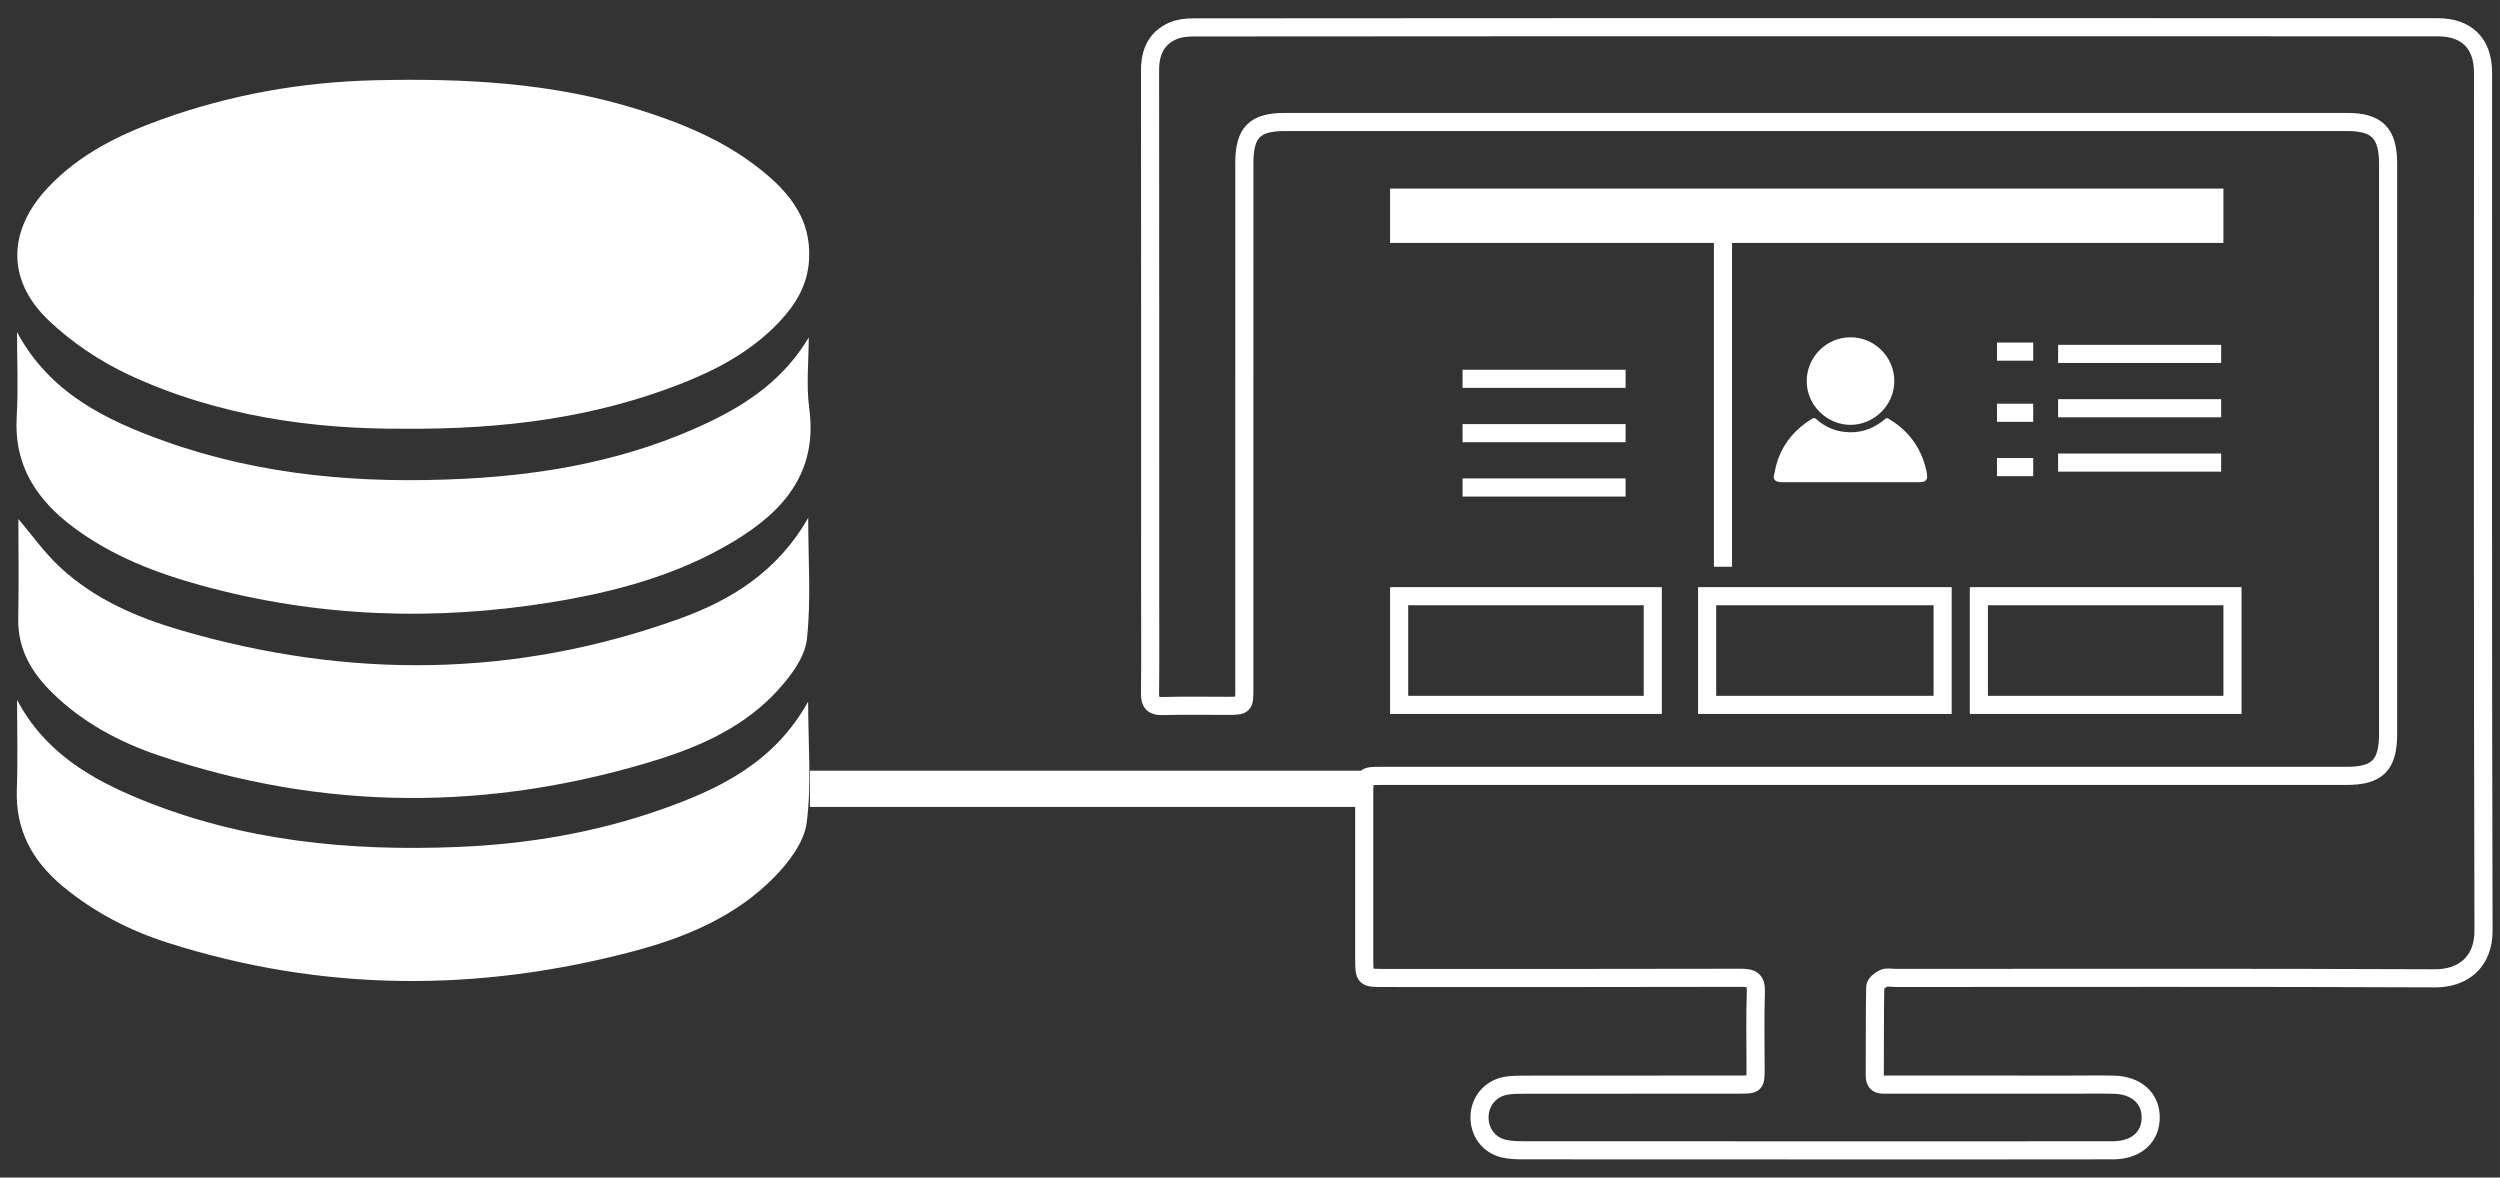 <?xml version="1.0" encoding="utf-8"?>
<!-- Generator: Adobe Illustrator 16.2.0, SVG Export Plug-In . SVG Version: 6.00 Build 0)  -->
<!DOCTYPE svg PUBLIC "-//W3C//DTD SVG 1.1//EN" "http://www.w3.org/Graphics/SVG/1.1/DTD/svg11.dtd">
<svg version="1.1" id="Livello_1" xmlns="http://www.w3.org/2000/svg" xmlns:xlink="http://www.w3.org/1999/xlink" x="0px" y="0px"
	 width="138px" height="65px" viewBox="0 0 138 65" style="enable-background:new 0 0 138 65;" xml:space="preserve">
<rect x="0" y="0" width="138" height="65" fill="#333333" stroke="none"/>
<style type="text/css">
<![CDATA[
	.st0{fill:none;stroke:#FFFFFF;stroke-miterlimit:10;}
	.st1{fill:#FFFFFF;}
	.st2{fill:#FFFDFD;stroke:#FFFFFF;stroke-width:2;stroke-miterlimit:10;}
	.st3{fill-rule:evenodd;clip-rule:evenodd;fill:#FFFFFF;}
]]>
</style>
<g id="Livello_1_1_">
</g>
<g>
	<g>
		<rect x="76.733" y="10.41" class="st1" width="46" height="3"/>
		<rect x="77.233" y="32.91" class="st0" width="14" height="6"/>
		<rect x="94.233" y="32.91" class="st0" width="13" height="6"/>
		<rect x="109.233" y="32.91" class="st0" width="14" height="6"/>
		<g>
			<path class="st1" d="M102.15,26.618c-1.261,0-2.521,0-3.778,0c-0.064,0-0.133-0.005-0.197-0.018
				c-0.194-0.038-0.295-0.166-0.255-0.358c0.068-0.315,0.13-0.636,0.243-0.935c0.356-0.946,0.991-1.664,1.856-2.187
				c0.105-0.064,0.166-0.056,0.258,0.03c0.439,0.397,0.959,0.629,1.547,0.692c0.783,0.09,1.481-0.123,2.1-0.604
				c0.016-0.012,0.032-0.023,0.043-0.035c0.178-0.154,0.179-0.158,0.376-0.033c1.088,0.677,1.758,1.646,2.01,2.897
				c0.015,0.077,0.025,0.156,0.029,0.23c0.006,0.156-0.085,0.269-0.236,0.301c-0.073,0.015-0.146,0.02-0.218,0.02
				C104.67,26.618,103.408,26.618,102.15,26.618z"/>
			<path class="st1" d="M102.15,18.62c1.316-0.013,2.421,1.086,2.417,2.422c-0.006,1.342-1.133,2.413-2.425,2.411
				c-1.289-0.007-2.416-1.075-2.412-2.423C99.732,19.702,100.835,18.607,102.15,18.62z"/>
		</g>
		<line class="st0" x1="80.733" y1="20.91" x2="89.733" y2="20.91"/>
		<line class="st0" x1="80.733" y1="23.91" x2="89.733" y2="23.91"/>
		<line class="st0" x1="80.733" y1="26.91" x2="89.733" y2="26.91"/>
		<line class="st0" x1="95.108" y1="31.285" x2="95.108" y2="13.285"/>
	</g>
	<line class="st0" x1="113.608" y1="19.535" x2="122.608" y2="19.535"/>
	<line class="st0" x1="113.608" y1="22.535" x2="122.608" y2="22.535"/>
	<line class="st0" x1="113.608" y1="25.535" x2="122.608" y2="25.535"/>
	<line class="st0" x1="110.233" y1="19.41" x2="112.233" y2="19.41"/>
	<line class="st0" x1="110.233" y1="22.785" x2="112.233" y2="22.785"/>
	<line class="st0" x1="110.233" y1="25.785" x2="112.233" y2="25.785"/>
	<g>
		<path class="st0" d="M100.247,1.5c11.439,0,22.875,0,34.314,0.005c1.603,0,2.503,0.896,2.503,2.5
			c0,15.785-0.02,31.571,0.026,47.361c0.006,1.797-1.194,2.645-2.677,2.637c-9.917-0.043-19.838-0.021-29.76-0.021
			c-0.226,0-0.48-0.061-0.672,0.021c-0.194,0.084-0.465,0.307-0.468,0.472c-0.033,1.626-0.013,3.262-0.025,4.888
			c-0.005,0.586,0.401,0.506,0.75,0.506c3.33,0.003,6.659,0.003,9.989,0.003c0.815,0,1.631-0.014,2.446,0.003
			c1.244,0.025,2.039,0.732,2.046,1.793c0.006,1.097-0.794,1.824-2.081,1.828c-5.527,0.011-11.052,0.005-16.579,0.005
			c-5.323,0-10.645,0.002-15.968-0.005c-0.361,0-0.729-0.013-1.079-0.092c-0.847-0.197-1.375-0.933-1.341-1.803
			c0.03-0.822,0.606-1.51,1.433-1.663c0.332-0.061,0.675-0.063,1.014-0.063c3.965-0.006,7.926-0.003,11.891-0.006
			c0.897,0,0.897-0.005,0.898-0.894c0.002-1.404-0.034-2.811,0.016-4.214c0.025-0.658-0.226-0.789-0.82-0.787
			c-6.567,0.018-13.137,0.01-19.705,0.01c-1.093,0-1.093,0-1.093-1.121c0-3.034,0-6.067,0-9.104c0-0.93,0.003-0.93,0.934-0.93
			c17.757,0,35.513,0,53.271,0c1.726,0,2.313-0.587,2.313-2.329c0-10.485,0-20.972,0-31.457c0-1.691-0.607-2.31-2.269-2.31
			c-19.545-0.003-39.094-0.003-58.64,0c-1.652,0-2.226,0.583-2.226,2.251c-0.001,9.672,0,19.343-0.001,29.017
			c0,0.961-0.001,0.961-0.965,0.961c-1.18,0-2.356-0.021-3.534,0.011c-0.531,0.017-0.714-0.161-0.708-0.695
			c0.024-1.811,0.008-3.625,0.008-5.438c0-9.648,0.005-19.296-0.006-28.944c-0.001-1.007,0.328-1.783,1.271-2.195
			c0.336-0.144,0.739-0.188,1.112-0.188C77.327,1.5,88.788,1.505,100.247,1.5z"/>
	</g>
	<g>
		<path class="st3" d="M22.283,23.665c-4.922,0.029-10.227-0.668-15.179-2.98C5.512,19.941,3.974,18.907,2.7,17.7
			c-2.35-2.226-2.28-4.973-0.066-7.334c1.738-1.854,3.956-2.938,6.299-3.78c3.793-1.363,7.715-2.059,11.745-2.155
			c4.897-0.116,9.756,0.122,14.479,1.59c2.436,0.757,4.784,1.715,6.8,3.316c1.6,1.271,2.838,2.747,2.703,5.01
			c-0.084,1.404-0.749,2.472-1.654,3.431c-1.53,1.618-3.45,2.642-5.499,3.437C32.769,23.051,27.832,23.708,22.283,23.665z"/>
		<path class="st3" d="M0.939,18.331c1.803,3.361,4.896,4.862,8.182,6.033c5.35,1.907,10.899,2.349,16.534,2.063
			c4.651-0.236,9.164-1.087,13.398-3.088c2.234-1.056,4.235-2.432,5.589-4.711c0,1.301-0.146,2.621,0.027,3.899
			c0.482,3.563-1.423,5.706-4.185,7.367c-3.085,1.856-6.506,2.773-10.017,3.346c-6.5,1.058-12.957,0.83-19.328-0.916
			c-2.519-0.69-4.939-1.622-7.062-3.2c-2.051-1.526-3.317-3.426-3.155-6.119C1.015,21.452,0.939,19.89,0.939,18.331z"/>
		<path class="st3" d="M44.613,28.589c0,2.381,0.168,4.568-0.075,6.709c-0.112,0.989-0.886,2.017-1.604,2.804
			c-1.8,1.973-4.183,3.071-6.687,3.847c-9.185,2.847-18.364,2.835-27.494-0.252c-2.169-0.733-4.177-1.809-5.842-3.43
			c-1.158-1.127-1.936-2.421-1.904-4.117c0.035-1.885,0.008-3.771,0.008-5.5c0.701,0.821,1.417,1.843,2.312,2.672
			c1.899,1.761,4.242,2.766,6.692,3.479c9.224,2.687,18.404,2.625,27.484-0.646C40.39,33.115,42.928,31.533,44.613,28.589z"/>
		<path class="st3" d="M0.941,38.631c1.528,2.894,4.072,4.371,6.854,5.507c5.62,2.294,11.508,2.863,17.516,2.613
			c3.826-0.159,7.567-0.794,11.178-2.064c3.224-1.134,6.251-2.592,8.12-5.958c0,2.384,0.199,4.574-0.083,6.702
			c-0.143,1.073-0.998,2.188-1.809,3.011c-2.109,2.14-4.83,3.287-7.681,4.048c-8.622,2.301-17.226,2.269-25.764-0.446
			c-2.12-0.675-4.084-1.688-5.81-3.122c-1.673-1.39-2.614-3.102-2.533-5.34C0.989,41.933,0.941,40.28,0.941,38.631z"/>
	</g>
	<line class="st2" x1="75.708" y1="43.542" x2="44.708" y2="43.542"/>
</g>
</svg>
